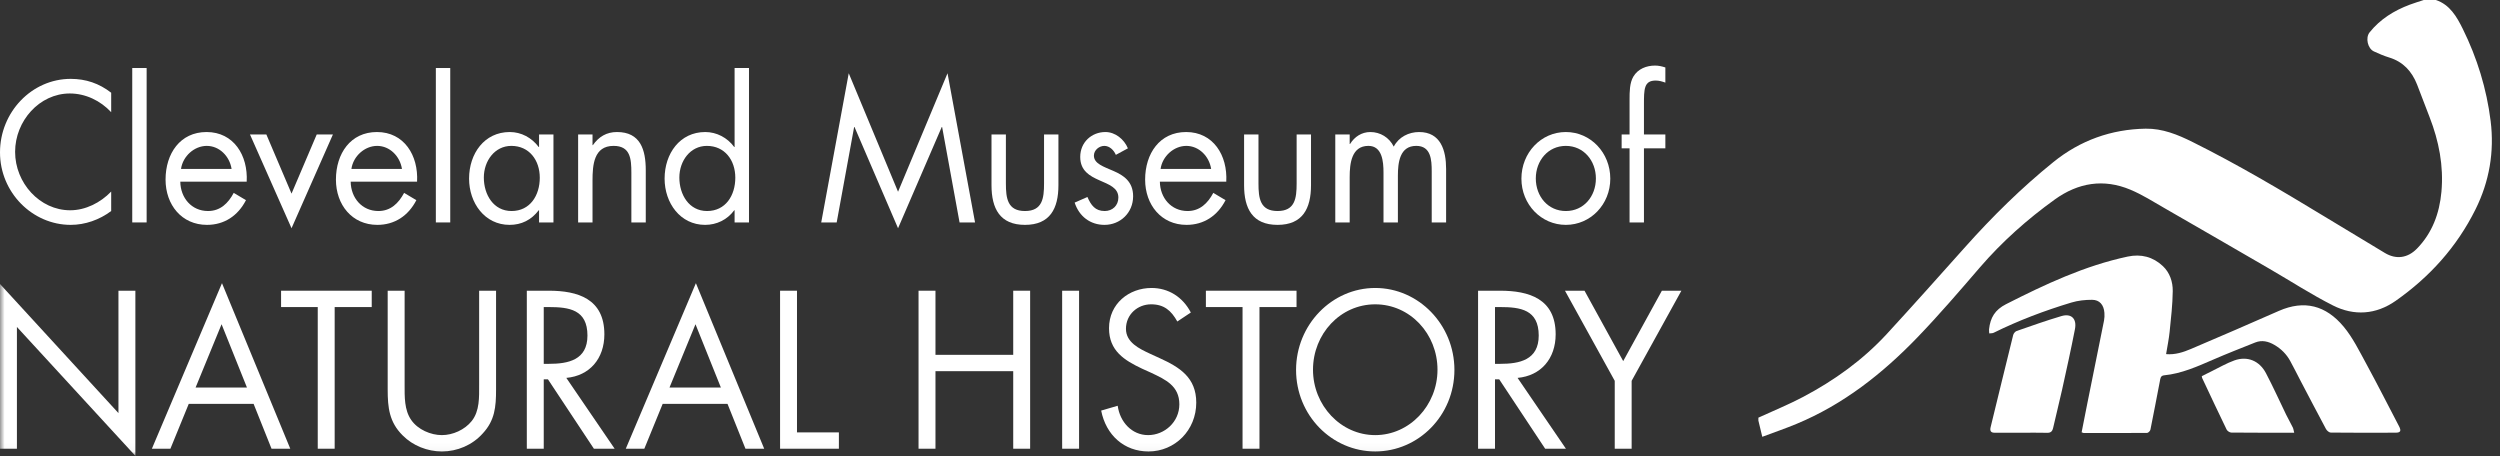 <?xml version="1.0" encoding="UTF-8" standalone="no"?>
<svg width="274px" height="50px" preserveAspectRatio="xMidYMid" viewBox="0 0 274 50" version="1.1" xmlns="http://www.w3.org/2000/svg" xmlns:xlink="http://www.w3.org/1999/xlink">
    <rect x="0" y="0" width="274" height="50" fill="#333333" stroke="none"/>
    <!-- Generator: Sketch 39.1 (31720) - http://www.bohemiancoding.com/sketch -->
    <title>CMNH Logo</title>
    <desc>Created with Sketch.</desc>
    <defs>
        <polygon id="path-1" points="0 49.962 273.108 49.962 273.108 0 0 0"></polygon>
    </defs>
    <g id="Symbols" stroke="none" stroke-width="1" fill="none" fill-rule="evenodd">
        <g id="Footer" transform="translate(-42, -71)">
            <g id="CMNH-Logo">
                <g transform="translate(42, 71)">
                    <g id="Page-1">
                        <path d="M192.719,45.775 C194.357,45.022 196.032,44.343 197.626,43.5 C201.026,41.704 204.149,39.471 206.799,36.598 C209.693,33.453 212.537,30.26 215.386,27.071 C218.381,23.717 221.569,20.575 225.041,17.77 C227.994,15.381 231.403,14.165 235.163,14.103 C237.009,14.074 238.674,14.752 240.3,15.562 C245.261,18.029 250.036,20.861 254.784,23.742 C256.98,25.073 259.178,26.405 261.382,27.724 C262.612,28.464 263.877,28.293 264.897,27.25 C266.569,25.537 267.367,23.397 267.582,21.013 C267.836,18.178 267.303,15.463 266.284,12.841 C265.824,11.655 265.38,10.464 264.917,9.281 C264.338,7.801 263.366,6.762 261.855,6.302 C261.284,6.129 260.728,5.887 260.182,5.636 C259.497,5.323 259.229,4.142 259.71,3.544 C260.88,2.086 262.4,1.159 264.093,0.519 C264.601,0.326 265.126,0.173 265.642,0 L266.974,0 C268.495,0.51 269.255,1.816 269.919,3.162 C271.491,6.345 272.536,9.729 272.975,13.272 C273.391,16.641 272.832,19.894 271.322,22.934 C269.262,27.087 266.263,30.377 262.566,32.971 C260.411,34.486 258.005,34.648 255.691,33.477 C253.316,32.274 251.067,30.813 248.756,29.473 C244.926,27.252 241.093,25.031 237.255,22.826 C236.019,22.115 234.801,21.34 233.498,20.793 C230.569,19.563 227.776,20.01 225.191,21.874 C222.19,24.036 219.432,26.484 216.987,29.319 C214.754,31.913 212.521,34.515 210.152,36.974 C206.307,40.968 202.009,44.337 196.908,46.454 C195.689,46.961 194.442,47.388 193.146,47.874 C192.992,47.242 192.856,46.67 192.719,46.096 L192.719,45.775 L192.719,45.775 Z" id="Fill-1" fill="#FFFFFF"></path>
                        <path d="M228.145,47.382 C228.352,46.333 228.551,45.292 228.762,44.256 C229.374,41.214 229.994,38.176 230.601,35.134 C230.655,34.858 230.665,34.565 230.643,34.284 C230.578,33.416 230.119,32.861 229.29,32.859 C228.533,32.857 227.748,32.94 227.026,33.158 C224.105,34.039 221.252,35.114 218.501,36.473 C218.361,36.54 218.182,36.522 218.021,36.543 C218.014,36.392 217.985,36.237 218,36.088 C218.139,34.817 218.646,33.955 219.864,33.337 C224.156,31.158 228.482,29.126 233.192,28.121 C234.652,27.812 235.962,28.139 237.053,29.167 C237.808,29.878 238.147,30.886 238.133,31.907 C238.115,33.392 237.942,34.875 237.792,36.354 C237.711,37.16 237.542,37.958 237.404,38.813 C238.406,38.897 239.288,38.602 240.127,38.246 C243.352,36.883 246.56,35.479 249.768,34.073 C252.544,32.857 254.914,33.458 256.873,35.813 C257.865,37.006 258.574,38.464 259.332,39.85 C260.566,42.119 261.736,44.43 262.937,46.723 C263.193,47.213 263.11,47.418 262.576,47.422 C260.199,47.433 257.822,47.436 255.449,47.411 C255.268,47.408 255.023,47.197 254.924,47.013 C253.968,45.231 253.033,43.435 252.092,41.642 C251.736,40.956 251.388,40.263 251.017,39.582 C250.606,38.822 250.015,38.235 249.286,37.808 C248.624,37.419 247.918,37.24 247.175,37.535 C245.632,38.152 244.082,38.755 242.557,39.419 C240.82,40.17 239.097,40.948 237.198,41.133 C236.786,41.171 236.779,41.479 236.723,41.768 C236.379,43.543 236.045,45.321 235.687,47.09 C235.657,47.236 235.447,47.447 235.321,47.447 C232.998,47.467 230.675,47.459 228.352,47.454 C228.32,47.454 228.289,47.433 228.145,47.382" id="Fill-3" fill="#FFFFFF"></path>
                        <path d="M221.539,47.428 C220.565,47.426 219.593,47.424 218.619,47.428 C218.205,47.43 218.071,47.24 218.171,46.823 C218.995,43.457 219.809,40.084 220.645,36.72 C220.687,36.546 220.864,36.333 221.023,36.277 C222.653,35.711 224.28,35.131 225.933,34.642 C227.011,34.322 227.636,34.924 227.416,36.067 C226.985,38.29 226.493,40.498 226.006,42.707 C225.696,44.107 225.339,45.495 225.024,46.893 C224.934,47.29 224.754,47.448 224.355,47.435 C223.418,47.41 222.478,47.428 221.539,47.428" id="Fill-5" fill="#FFFFFF"></path>
                        <path d="M251.444,47.426 C249.087,47.426 246.821,47.433 244.553,47.41 C244.375,47.408 244.116,47.24 244.036,47.076 C243.13,45.21 242.249,43.329 241.365,41.45 C241.344,41.407 241.341,41.349 241.315,41.227 C241.684,41.043 242.056,40.852 242.435,40.667 C243.251,40.268 244.046,39.801 244.895,39.499 C246.308,38.997 247.631,39.534 248.349,40.899 C249.134,42.39 249.826,43.934 250.564,45.453 C250.797,45.926 251.061,46.384 251.293,46.857 C251.367,47.014 251.385,47.197 251.444,47.426" id="Fill-7" fill="#FFFFFF"></path>
                        <path d="M12.186,12.296 C11.002,11.024 9.366,10.245 7.65,10.245 C4.338,10.245 1.656,13.239 1.656,16.645 C1.656,20.052 4.358,23.046 7.69,23.046 C9.366,23.046 11.002,22.225 12.186,20.995 L12.186,23.128 C10.904,24.092 9.327,24.646 7.749,24.646 C3.549,24.646 0,21.096 0,16.707 C0,12.276 3.49,8.644 7.749,8.644 C9.405,8.644 10.865,9.137 12.186,10.163 L12.186,12.296 Z" id="Fill-9" fill="#FFFFFF"></path>
                        <mask id="mask-2" fill="white">
                            <use xlink:href="#path-1"></use>
                        </mask>
                        <g id="Clip-12"></g>
                        <polygon id="Fill-11" fill="#FFFFFF" mask="url(#mask-2)" points="14.494 24.379 16.071 24.379 16.071 7.455 14.494 7.455"></polygon>
                        <path d="M19.761,19.908 C19.781,21.692 21.004,23.128 22.798,23.128 C24.139,23.128 25.007,22.286 25.617,21.139 L26.959,21.939 C26.071,23.662 24.574,24.646 22.68,24.646 C19.919,24.646 18.145,22.452 18.145,19.683 C18.145,16.831 19.743,14.47 22.64,14.47 C25.617,14.47 27.195,17.034 27.038,19.908 L19.761,19.908 Z M25.382,18.513 C25.164,17.116 24.04,15.989 22.66,15.989 C21.299,15.989 20.037,17.116 19.84,18.513 L25.382,18.513 Z" id="Fill-13" fill="#FFFFFF" mask="url(#mask-2)"></path>
                        <polygon id="Fill-14" fill="#FFFFFF" mask="url(#mask-2)" points="31.952 21.22 34.713 14.738 36.488 14.738 31.952 25.016 27.398 14.738 29.193 14.738"></polygon>
                        <path d="M38.435,19.908 C38.455,21.692 39.678,23.128 41.471,23.128 C42.812,23.128 43.68,22.286 44.291,21.139 L45.633,21.939 C44.745,23.662 43.246,24.646 41.353,24.646 C38.593,24.646 36.818,22.452 36.818,19.683 C36.818,16.831 38.416,14.47 41.313,14.47 C44.291,14.47 45.869,17.034 45.711,19.908 L38.435,19.908 Z M44.055,18.513 C43.838,17.116 42.713,15.989 41.334,15.989 C39.973,15.989 38.711,17.116 38.514,18.513 L44.055,18.513 Z" id="Fill-15" fill="#FFFFFF" mask="url(#mask-2)"></path>
                        <polygon id="Fill-16" fill="#FFFFFF" mask="url(#mask-2)" points="47.769 24.379 49.347 24.379 49.347 7.455 47.769 7.455"></polygon>
                        <path d="M60.659,24.379 L59.081,24.379 L59.081,23.046 L59.042,23.046 C58.234,24.112 57.15,24.646 55.848,24.646 C53.127,24.646 51.411,22.246 51.411,19.578 C51.411,16.83 53.087,14.47 55.868,14.47 C57.13,14.47 58.274,15.087 59.042,16.112 L59.081,16.112 L59.081,14.737 L60.659,14.737 L60.659,24.379 Z M53.028,19.457 C53.028,21.342 54.093,23.128 56.065,23.128 C58.095,23.128 59.16,21.424 59.16,19.477 C59.16,17.548 57.997,15.989 56.045,15.989 C54.211,15.989 53.028,17.651 53.028,19.457 L53.028,19.457 Z" id="Fill-17" fill="#FFFFFF" mask="url(#mask-2)"></path>
                        <path d="M64.94,15.907 L64.979,15.907 C65.63,14.983 66.478,14.47 67.622,14.47 C70.185,14.47 70.776,16.4 70.776,18.656 L70.776,24.379 L69.198,24.379 L69.198,18.942 C69.198,17.383 69.08,15.989 67.248,15.989 C65.078,15.989 64.94,18.082 64.94,19.804 L64.94,24.379 L63.363,24.379 L63.363,14.738 L64.94,14.738 L64.94,15.907 Z" id="Fill-18" fill="#FFFFFF" mask="url(#mask-2)"></path>
                        <path d="M80.511,23.046 L80.472,23.046 C79.702,24.092 78.54,24.646 77.278,24.646 C74.556,24.646 72.84,22.246 72.84,19.578 C72.84,16.831 74.517,14.47 77.296,14.47 C78.54,14.47 79.722,15.087 80.472,16.113 L80.511,16.113 L80.511,7.455 L82.089,7.455 L82.089,24.379 L80.511,24.379 L80.511,23.046 Z M74.457,19.456 C74.457,21.342 75.523,23.128 77.494,23.128 C79.525,23.128 80.59,21.424 80.59,19.476 C80.59,17.547 79.426,15.989 77.473,15.989 C75.641,15.989 74.457,17.651 74.457,19.456 L74.457,19.456 Z" id="Fill-19" fill="#FFFFFF" mask="url(#mask-2)"></path>
                        <polygon id="Fill-20" fill="#FFFFFF" mask="url(#mask-2)" points="93.022 8.029 98.426 21.015 103.848 8.029 106.865 24.379 105.168 24.379 103.256 13.917 103.217 13.917 98.426 25.016 93.653 13.917 93.614 13.917 91.701 24.379 90.006 24.379"></polygon>
                        <path d="M110.246,20.111 C110.246,21.733 110.423,23.128 112.337,23.128 C114.25,23.128 114.427,21.733 114.427,20.111 L114.427,14.737 L116.004,14.737 L116.004,20.296 C116.004,22.861 115.078,24.646 112.337,24.646 C109.595,24.646 108.669,22.861 108.669,20.296 L108.669,14.737 L110.246,14.737 L110.246,20.111 Z" id="Fill-21" fill="#FFFFFF" mask="url(#mask-2)"></path>
                        <path d="M122.297,16.973 C122.079,16.459 121.608,15.989 121.035,15.989 C120.483,15.989 119.892,16.44 119.892,17.057 C119.892,17.938 120.955,18.265 122.04,18.739 C123.125,19.209 124.19,19.886 124.19,21.508 C124.19,23.334 122.77,24.646 121.055,24.646 C119.498,24.646 118.275,23.723 117.782,22.204 L119.182,21.59 C119.576,22.491 120.03,23.128 121.075,23.128 C121.922,23.128 122.573,22.533 122.573,21.651 C122.573,19.497 118.393,20.235 118.393,17.2 C118.393,15.578 119.655,14.47 121.153,14.47 C122.218,14.47 123.204,15.25 123.618,16.257 L122.297,16.973 Z" id="Fill-22" fill="#FFFFFF" mask="url(#mask-2)"></path>
                        <path d="M127.122,19.908 C127.142,21.692 128.365,23.128 130.16,23.128 C131.5,23.128 132.367,22.286 132.978,21.139 L134.32,21.939 C133.432,23.662 131.935,24.646 130.04,24.646 C127.28,24.646 125.506,22.452 125.506,19.683 C125.506,16.831 127.103,14.47 130.001,14.47 C132.978,14.47 134.556,17.034 134.399,19.908 L127.122,19.908 Z M132.742,18.513 C132.525,17.116 131.401,15.989 130.021,15.989 C128.66,15.989 127.398,17.116 127.201,18.513 L132.742,18.513 Z" id="Fill-23" fill="#FFFFFF" mask="url(#mask-2)"></path>
                        <path d="M137.929,20.111 C137.929,21.733 138.106,23.128 140.02,23.128 C141.933,23.128 142.111,21.733 142.111,20.111 L142.111,14.737 L143.687,14.737 L143.687,20.296 C143.687,22.861 142.761,24.646 140.02,24.646 C137.278,24.646 136.352,22.861 136.352,20.296 L136.352,14.737 L137.929,14.737 L137.929,20.111 Z" id="Fill-24" fill="#FFFFFF" mask="url(#mask-2)"></path>
                        <path d="M147.925,15.783 L147.964,15.783 C148.457,14.983 149.245,14.471 150.191,14.471 C151.276,14.471 152.262,15.065 152.756,16.07 C153.307,15.003 154.412,14.471 155.535,14.471 C157.902,14.471 158.493,16.481 158.493,18.513 L158.493,24.38 L156.916,24.38 L156.916,18.778 C156.916,17.527 156.837,15.988 155.221,15.988 C153.406,15.988 153.209,17.815 153.209,19.271 L153.209,24.38 L151.631,24.38 L151.631,18.902 C151.631,17.713 151.494,15.988 149.975,15.988 C148.122,15.988 147.925,17.938 147.925,19.395 L147.925,24.38 L146.347,24.38 L146.347,14.738 L147.925,14.738 L147.925,15.783 Z" id="Fill-25" fill="#FFFFFF" mask="url(#mask-2)"></path>
                        <path d="M166.747,19.579 C166.747,16.747 168.896,14.47 171.617,14.47 C174.338,14.47 176.488,16.747 176.488,19.579 C176.488,22.41 174.318,24.646 171.617,24.646 C168.916,24.646 166.747,22.41 166.747,19.579 M168.324,19.559 C168.324,21.528 169.665,23.129 171.617,23.129 C173.57,23.129 174.91,21.528 174.91,19.559 C174.91,17.61 173.57,15.989 171.617,15.989 C169.665,15.989 168.324,17.61 168.324,19.559" id="Fill-26" fill="#FFFFFF" mask="url(#mask-2)"></path>
                        <path d="M180.177,24.379 L178.6,24.379 L178.6,16.256 L177.732,16.256 L177.732,14.737 L178.6,14.737 L178.6,10.9 C178.6,10.101 178.6,9.095 179.014,8.398 C179.527,7.537 180.453,7.187 181.4,7.187 C181.774,7.187 182.149,7.27 182.524,7.393 L182.524,9.054 C182.169,8.931 181.853,8.829 181.458,8.829 C180.177,8.829 180.177,9.774 180.177,11.476 L180.177,14.737 L182.524,14.737 L182.524,16.256 L180.177,16.256 L180.177,24.379 Z" id="Fill-27" fill="#FFFFFF" mask="url(#mask-2)"></path>
                        <polygon id="Fill-28" fill="#FFFFFF" mask="url(#mask-2)" points="0 49.18 1.854 49.18 1.854 35.836 14.837 49.962 14.837 31.862 12.982 31.862 12.982 45.275 0 31.126"></polygon>
                        <path d="M16.646,49.18 L18.677,49.18 L20.686,44.265 L27.796,44.265 L29.76,49.18 L31.814,49.18 L24.329,31.035 L16.646,49.18 Z M24.285,35.536 L27.066,42.473 L21.437,42.473 L24.285,35.536 Z" id="Fill-29" fill="#FFFFFF" mask="url(#mask-2)"></path>
                        <polygon id="Fill-30" fill="#FFFFFF" mask="url(#mask-2)" points="30.806 31.862 30.806 33.654 34.825 33.654 34.825 49.18 36.679 49.18 36.679 33.654 40.741 33.654 40.741 31.862"></polygon>
                        <path d="M44.346,42.174 C44.346,43.462 44.301,44.932 45.072,46.033 C45.802,47.089 47.215,47.688 48.431,47.688 C49.621,47.688 50.926,47.113 51.697,46.149 C52.579,45.046 52.514,43.53 52.514,42.174 L52.514,31.861 L54.368,31.861 L54.368,42.704 C54.368,44.587 54.237,46.079 52.91,47.504 C51.763,48.79 50.107,49.48 48.431,49.48 C46.862,49.48 45.25,48.858 44.123,47.711 C42.666,46.263 42.49,44.679 42.49,42.704 L42.49,31.861 L44.346,31.861 L44.346,42.174 Z" id="Fill-31" fill="#FFFFFF" mask="url(#mask-2)"></path>
                        <path d="M59.594,49.18 L57.739,49.18 L57.739,31.862 L60.146,31.862 C63.305,31.862 66.239,32.735 66.239,36.639 C66.239,39.303 64.628,41.187 62.068,41.417 L67.365,49.18 L65.091,49.18 L60.058,41.578 L59.594,41.578 L59.594,49.18 Z M59.594,39.877 L60.169,39.877 C62.265,39.877 64.385,39.464 64.385,36.777 C64.385,33.929 62.377,33.654 60.146,33.654 L59.594,33.654 L59.594,39.877 Z" id="Fill-32" fill="#FFFFFF" mask="url(#mask-2)"></path>
                        <path d="M68.586,49.18 L70.618,49.18 L72.628,44.265 L79.736,44.265 L81.702,49.18 L83.756,49.18 L76.27,31.035 L68.586,49.18 Z M76.226,35.536 L79.008,42.473 L73.377,42.473 L76.226,35.536 Z" id="Fill-33" fill="#FFFFFF" mask="url(#mask-2)"></path>
                        <polygon id="Fill-34" fill="#FFFFFF" mask="url(#mask-2)" points="85.496 31.862 85.496 49.18 91.942 49.18 91.942 47.39 87.35 47.39 87.35 31.862"></polygon>
                        <polygon id="Fill-35" fill="#FFFFFF" mask="url(#mask-2)" points="111.049 31.862 111.049 38.89 102.528 38.89 102.528 31.862 100.672 31.862 100.672 49.18 102.528 49.18 102.528 40.681 111.049 40.681 111.049 49.18 112.903 49.18 112.903 31.862"></polygon>
                        <polygon id="Fill-36" fill="#FFFFFF" mask="url(#mask-2)" points="116.412 49.18 118.266 49.18 118.266 31.863 116.412 31.863"></polygon>
                        <path d="M129.033,35.237 C128.372,34.044 127.578,33.353 126.164,33.353 C124.685,33.353 123.405,34.458 123.405,36.042 C123.405,37.535 124.885,38.224 126.01,38.752 L127.113,39.258 C129.278,40.246 131.11,41.37 131.11,44.127 C131.11,47.159 128.769,49.48 125.877,49.48 C123.205,49.48 121.218,47.688 120.688,45 L122.5,44.471 C122.741,46.24 124.044,47.688 125.833,47.688 C127.62,47.688 129.257,46.262 129.257,44.31 C129.257,42.29 127.732,41.601 126.185,40.865 L125.171,40.407 C123.227,39.486 121.549,38.455 121.549,35.973 C121.549,33.285 123.735,31.562 126.208,31.562 C128.062,31.562 129.631,32.55 130.515,34.25 L129.033,35.237 Z" id="Fill-37" fill="#FFFFFF" mask="url(#mask-2)"></path>
                        <polygon id="Fill-38" fill="#FFFFFF" mask="url(#mask-2)" points="132.165 31.862 132.165 33.654 136.183 33.654 136.183 49.18 138.038 49.18 138.038 33.654 142.1 33.654 142.1 31.862"></polygon>
                        <path d="M159.404,40.543 C159.404,45.528 155.475,49.479 150.724,49.479 C145.978,49.479 142.049,45.528 142.049,40.543 C142.049,35.581 145.978,31.562 150.724,31.562 C155.475,31.562 159.404,35.581 159.404,40.543 M143.905,40.521 C143.905,44.426 146.949,47.688 150.724,47.688 C154.5,47.688 157.549,44.426 157.549,40.521 C157.549,36.593 154.547,33.354 150.724,33.354 C146.906,33.354 143.905,36.593 143.905,40.521" id="Fill-39" fill="#FFFFFF" mask="url(#mask-2)"></path>
                        <path d="M163.852,49.18 L161.996,49.18 L161.996,31.862 L164.405,31.862 C167.563,31.862 170.5,32.735 170.5,36.639 C170.5,39.303 168.885,41.187 166.325,41.417 L171.625,49.18 L169.349,49.18 L164.316,41.578 L163.852,41.578 L163.852,49.18 Z M163.852,39.877 L164.427,39.877 C166.523,39.877 168.644,39.464 168.644,36.777 C168.644,33.929 166.635,33.654 164.405,33.654 L163.852,33.654 L163.852,39.877 Z" id="Fill-40" fill="#FFFFFF" mask="url(#mask-2)"></path>
                        <polygon id="Fill-41" fill="#FFFFFF" mask="url(#mask-2)" points="182.142 31.862 177.903 39.578 173.663 31.862 171.52 31.862 176.975 41.739 176.975 49.18 178.828 49.18 178.828 41.739 184.281 31.862"></polygon>
                    </g>
                </g>
            </g>
        </g>
    </g>
</svg>
